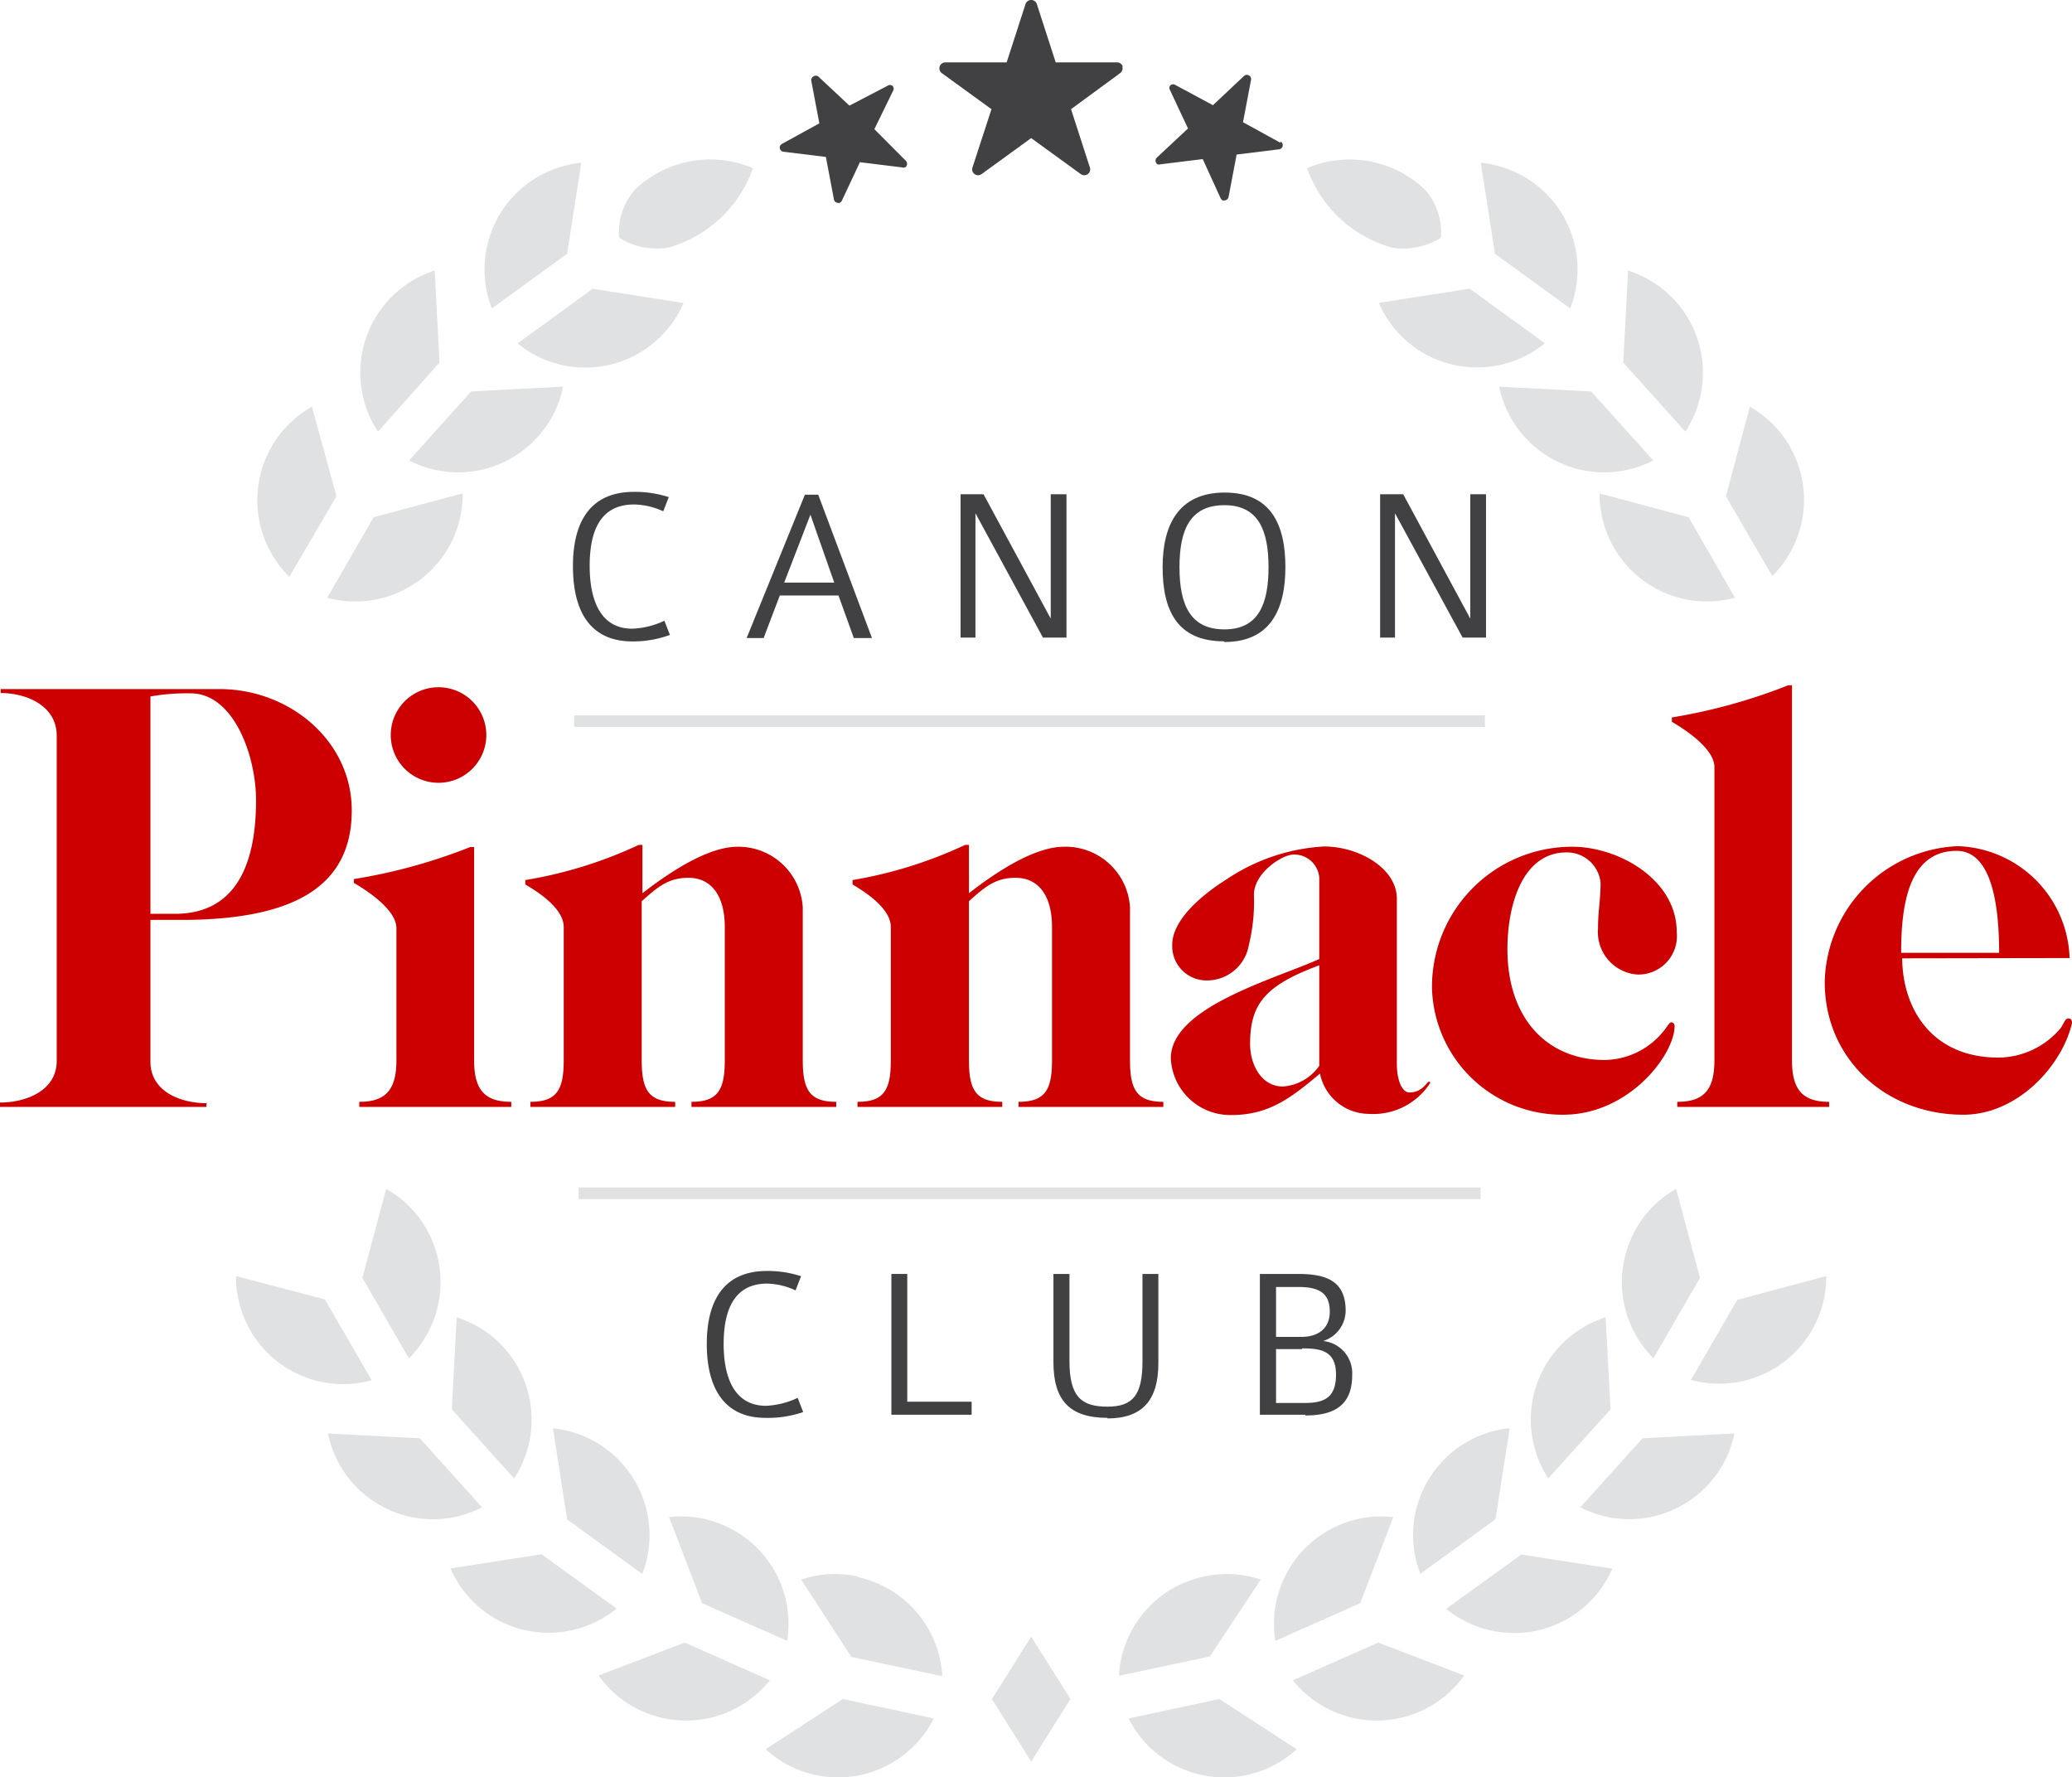 <svg xmlns="http://www.w3.org/2000/svg" viewBox="0 0 146.14 125.35"><defs><style>.cls-1{fill:#414042;}.cls-2{fill:#cc0000;}.cls-3,.cls-4{fill:#e0e1e2;}.cls-4{fill-rule:evenodd;}</style></defs><title>logo-program</title><g id="Layer_2" data-name="Layer 2"><g id="Mockup"><path class="cls-1" d="M54,100c-3,0-4.15-2.2-4.15-5.22,0-2.76,1-5.14,4.24-5.14a7.56,7.56,0,0,1,2.41.37l-.39,1a5,5,0,0,0-2-.48c-2.41,0-3.07,2-3.07,4.26s.69,4.36,3,4.36a5.86,5.86,0,0,0,2.22-.56l.39,1A7.61,7.61,0,0,1,54,100"/><polygon class="cls-1" points="62.87 99.78 62.87 89.85 63.99 89.85 63.99 98.86 68.53 98.86 68.53 99.78 62.87 99.78"/><path class="cls-1" d="M78.11,100c-2.7,0-3.81-1.27-3.81-3.93V89.85h1.13V96c0,2.53.86,3.21,2.68,3.21s2.47-.85,2.47-3.21V89.85H81.7v6.29c0,2.64-1.15,3.9-3.59,3.9"/><path class="cls-1" d="M92.07,99.78H88.86V89.85h2.7c1.93,0,3.35.46,3.35,2.59a2.26,2.26,0,0,1-1.59,2.14A2.28,2.28,0,0,1,95.37,97c0,2.28-1.49,2.83-3.3,2.83m-.51-9.06H90v3.52h1.79c1.09,0,2-.52,2-1.78s-.69-1.74-2.19-1.74m.24,4.38H90v3.8h2c1.31,0,2.23-.3,2.23-2s-1.09-1.85-2.4-1.85"/><path class="cls-1" d="M44.62,45.24c-3.09,0-4.21-2.24-4.21-5.32,0-2.81,1-5.23,4.31-5.23a7.85,7.85,0,0,1,2.45.37l-.39,1a5.14,5.14,0,0,0-2.06-.48c-2.46,0-3.13,2-3.13,4.33s.71,4.43,3,4.43a5.83,5.83,0,0,0,2.27-.56l.39,1a7.59,7.59,0,0,1-2.66.46"/><path class="cls-1" d="M60.22,45l-1.08-3H55l-1.14,3h-1.2l4.11-10.11h.94L61.5,45ZM57.16,36.3l-1.85,4.79h3.53Z"/><polygon class="cls-1" points="73.56 44.97 68.8 36.2 68.8 44.97 67.75 44.97 67.75 34.86 69.37 34.86 74.11 43.63 74.11 34.86 75.22 34.86 75.22 44.97 73.56 44.97"/><path class="cls-1" d="M86.31,45.23C83,45.23,82,43,82,40s1.14-5.26,4.38-5.26,4.28,2.23,4.28,5.26-1.09,5.28-4.3,5.28m0-9.65c-2.4,0-3.17,1.7-3.17,4.37s.77,4.39,3.17,4.39,3.11-1.79,3.11-4.39-.72-4.37-3.11-4.37"/><polygon class="cls-1" points="103.16 44.97 98.39 36.2 98.39 44.97 97.34 44.97 97.34 34.86 98.97 34.86 103.7 43.63 103.7 34.86 104.81 34.86 104.81 44.97 103.16 44.97"/><path class="cls-2" d="M14.56,77.76v.31H0v-.31c1.86,0,4-.85,4-2.93V51.88c0-2.08-2.09-3-3.95-3V48.6H10.7c1.19,0,2.92,0,4.79,0,4.92,0,9.32,3.64,9.32,8.56,0,5.64-4.53,7.68-11.85,7.72H10.61v10c0,2.08,2.08,2.93,4,2.93m-4-13.36h1.82c4.3-.05,5.63-3.64,5.63-8,0-3.2-1.6-7.55-4.61-7.55a14.75,14.75,0,0,0-2.84.22Z"/><path class="cls-2" d="M25.34,78.07v-.36c1.86,0,2.62-.84,2.62-2.93V65.46c0-1.37-2.31-2.79-3-3.19V62a39.11,39.11,0,0,0,8.21-2.26h.27V74.78c0,2.09.75,2.93,2.62,2.93v.36Zm5.59-29.6a3.37,3.37,0,1,1-3.37,3.37,3.37,3.37,0,0,1,3.37-3.37"/><path class="cls-2" d="M56.62,64V74.78c0,2.09.49,2.93,2.36,2.93v.36H48.77v-.36c1.86,0,2.35-.84,2.35-2.93v-9.4c0-2.13-.89-3.47-2.57-3.47-1.47,0-2.22.71-3.29,1.65V74.78c0,2.09.49,2.93,2.36,2.93v.36H37.41v-.36c1.86,0,2.35-.84,2.35-2.93v-9.4c0-1.38-2-2.58-2.71-3v-.31a30.53,30.53,0,0,0,8-2.48h.26V63c1.38-1.07,4.4-3.28,6.7-3.28A4.55,4.55,0,0,1,56.62,64"/><path class="cls-2" d="M79.7,64V74.78c0,2.09.49,2.93,2.35,2.93v.36H71.84v-.36c1.87,0,2.36-.84,2.36-2.93v-9.4c0-2.13-.89-3.47-2.58-3.47-1.46,0-2.22.71-3.28,1.65V74.78c0,2.09.49,2.93,2.35,2.93v.36H60.48v-.36c1.87,0,2.35-.84,2.35-2.93v-9.4c0-1.38-2-2.58-2.7-3v-.31a30.54,30.54,0,0,0,7.94-2.48h.27V63c1.37-1.07,4.39-3.28,6.7-3.28A4.55,4.55,0,0,1,79.7,64"/><path class="cls-2" d="M100.73,76.29c.09,0,.14,0,.14.09a4.76,4.76,0,0,1-4.31,2.18,3.54,3.54,0,0,1-3.46-2.84c-1.91,1.59-3.51,2.92-6.21,2.92a4.19,4.19,0,0,1-4.31-4c0-3.59,7.23-5.55,10.47-7V61.91a1.77,1.77,0,0,0-1.81-1.64c-.8,0-2.8,1.29-2.8,2.84a12.82,12.82,0,0,1-.36,3.55,3,3,0,0,1-3,2.49,2.42,2.42,0,0,1-2.4-2.53c0-1.51,1.6-3.2,3.86-4.62a13.7,13.7,0,0,1,6.84-2.3c2.48,0,5.14,1.55,5.14,3.68V75.05c0,1,.31,2,.89,2,.89,0,1.2-.71,1.33-.71M88.17,73.63c0,1.46.8,3,2.31,3a3.42,3.42,0,0,0,2.57-1.46V68.08c-3.81,1.42-4.88,2.71-4.88,5.55"/><path class="cls-2" d="M118.26,65.73a2.71,2.71,0,0,1-2.8,3,3,3,0,0,1-2.75-3.24c0-1.29.18-2,.18-3.24a2.38,2.38,0,0,0-2.4-2.13c-3.1,0-4.17,3.68-4.17,6.83,0,4.88,2.8,7.81,6.88,7.81A5.41,5.41,0,0,0,117,73.1c.57-.58.71-1,.88-1a.25.25,0,0,1,.23.27c0,2-3.2,6.25-7.86,6.25A9.19,9.19,0,0,1,101,69.72a9.88,9.88,0,0,1,9.89-10c3.33,0,7.37,2.36,7.37,6"/><path class="cls-2" d="M118.3,78.07v-.36c1.87,0,2.62-.84,2.62-2.93V54.1c0-1.37-2.31-2.79-3-3.19V50.6a39.73,39.73,0,0,0,8.21-2.27h.26V74.78c0,2.09.76,2.93,2.62,2.93v.36Z"/><path class="cls-2" d="M134.16,67.59c.05,3.78,2.27,7,6.79,7a5.78,5.78,0,0,0,4.4-2.09c.26-.4.31-.67.53-.67s.26.18.26.32c-.66,2.92-3.77,6.47-7.67,6.47-5.42,0-9.77-3.9-9.77-9.36a9.8,9.8,0,0,1,9.37-9.58,8.15,8.15,0,0,1,7.9,7.89ZM141,67.2c0-2.8-.35-7.19-3-7.19-3.46,0-3.91,4-3.91,7.19Z"/><path class="cls-3" d="M26.2,97.32l-3.28-5.67L16.65,90a7.55,7.55,0,0,0,9.55,7.35"/><path class="cls-3" d="M30.06,86.65a7.5,7.5,0,0,0-2.82-2.8l-1.68,6.28,3.28,5.67a7.57,7.57,0,0,0,1.22-9.15"/><path class="cls-3" d="M29.61,101.44l-6.48-.34A7.56,7.56,0,0,0,34,106.31Z"/><path class="cls-3" d="M35.55,95.06a7.53,7.53,0,0,0-3.34-2.15l-.34,6.49,4.39,4.87a7.57,7.57,0,0,0-.71-9.21"/><path class="cls-3" d="M38.19,109.62l-6.42,1a7.66,7.66,0,0,0,2.49,3.1,7.58,7.58,0,0,0,9.23-.27Z"/><path class="cls-3" d="M39,100.74l1,6.42,5.3,3.85A7.57,7.57,0,0,0,39,100.74"/><path class="cls-3" d="M48.29,115.85l-6.07,2.32a7.5,7.5,0,0,0,3.08,2.52,7.58,7.58,0,0,0,9-2.18Z"/><path class="cls-3" d="M47.19,107l2.33,6.07,6,2.66a7.57,7.57,0,0,0-4.4-8.12,7.46,7.46,0,0,0-3.92-.61"/><path class="cls-3" d="M54,123.37a7.56,7.56,0,0,0,11.86-2.17l-6.41-1.37Z"/><path class="cls-3" d="M60.51,111.19a7.39,7.39,0,0,0-4,.22l3.54,5.45,6.41,1.36a7.58,7.58,0,0,0-6-7"/><path class="cls-3" d="M119.26,97.32A7.55,7.55,0,0,0,128.81,90l-6.28,1.68Z"/><path class="cls-3" d="M119.9,90.13l-1.68-6.28a7.43,7.43,0,0,0-2.82,2.8,7.59,7.59,0,0,0,1.22,9.15Z"/><path class="cls-3" d="M111.46,106.31a7.57,7.57,0,0,0,9.08-1.67,7.42,7.42,0,0,0,1.79-3.54l-6.48.34Z"/><path class="cls-3" d="M109.91,95.06a7.58,7.58,0,0,0-.71,9.21l4.39-4.87-.34-6.49a7.53,7.53,0,0,0-3.34,2.15"/><path class="cls-3" d="M102,113.47a7.58,7.58,0,0,0,9.23.27,7.66,7.66,0,0,0,2.49-3.1l-6.42-1Z"/><path class="cls-3" d="M100.18,111l5.3-3.85,1-6.42A7.57,7.57,0,0,0,100.18,111"/><path class="cls-3" d="M91.19,118.51a7.58,7.58,0,0,0,9,2.18,7.5,7.5,0,0,0,3.08-2.52l-6.06-2.32Z"/><path class="cls-3" d="M95.94,113.07,98.27,107a7.46,7.46,0,0,0-3.92.61,7.57,7.57,0,0,0-4.4,8.12Z"/><path class="cls-3" d="M79.6,121.2a7.56,7.56,0,0,0,11.86,2.17L86,119.83Z"/><path class="cls-3" d="M88.92,111.41a7.39,7.39,0,0,0-4-.22,7.57,7.57,0,0,0-6,7l6.41-1.36Z"/><polygon class="cls-3" points="69.96 119.83 72.73 124.24 75.5 119.83 72.73 115.43 69.96 119.83"/><rect class="cls-3" x="40.49" y="50.45" width="64.24" height="0.82"/><rect class="cls-3" x="40.81" y="83.75" width="63.61" height="0.82"/><path class="cls-3" d="M40,17.9l1-6.42a7.56,7.56,0,0,0-6.31,10.27Z"/><path class="cls-3" d="M45.73,24.47a7.49,7.49,0,0,0,2.48-3.1l-6.41-1-5.3,3.85a7.57,7.57,0,0,0,9.23.26"/><path class="cls-3" d="M31,25.57l-.34-6.49a7.56,7.56,0,0,0-4,11.36Z"/><path class="cls-3" d="M37.93,30.81a7.47,7.47,0,0,0,1.79-3.54l-6.49.34-4.38,4.87a7.57,7.57,0,0,0,9.08-1.67"/><path class="cls-3" d="M23.73,35,22,28.68a7.58,7.58,0,0,0-1.59,12Z"/><path class="cls-3" d="M31.63,38.64a7.64,7.64,0,0,0,1-3.84l-6.28,1.68-3.27,5.68a7.59,7.59,0,0,0,8.54-3.52"/><path class="cls-4" d="M53.1,11.86a7.69,7.69,0,0,0-8.33,1.53,4.53,4.53,0,0,0-1.1,3.38,5,5,0,0,0,3.44.7,8.89,8.89,0,0,0,6-5.61"/><path class="cls-3" d="M110.75,21.75a7.56,7.56,0,0,0-6.31-10.27l1,6.42Z"/><path class="cls-3" d="M99.73,24.47a7.57,7.57,0,0,0,9.23-.26l-5.3-3.85-6.41,1a7.49,7.49,0,0,0,2.48,3.1"/><path class="cls-3" d="M118.17,21.23a7.73,7.73,0,0,0-3.34-2.15l-.34,6.49,4.38,4.87a7.57,7.57,0,0,0-.7-9.21"/><path class="cls-3" d="M107.53,30.81a7.57,7.57,0,0,0,9.08,1.67l-4.38-4.87-6.49-.34a7.47,7.47,0,0,0,1.79,3.54"/><path class="cls-3" d="M126.24,31.48a7.72,7.72,0,0,0-2.82-2.8L121.73,35,125,40.63a7.57,7.57,0,0,0,1.23-9.15"/><path class="cls-3" d="M122.37,42.16l-3.27-5.68-6.28-1.68a7.58,7.58,0,0,0,9.55,7.36"/><path class="cls-4" d="M92.19,11.86a7.69,7.69,0,0,1,8.33,1.53,4.58,4.58,0,0,1,1.11,3.38,5.06,5.06,0,0,1-3.44.7,8.88,8.88,0,0,1-6-5.61"/><path class="cls-1" d="M79.19,4.69a.43.43,0,0,0-.4-.29H74.46L73.13.29a.42.42,0,0,0-.8,0L71,4.4H66.67a.42.42,0,0,0-.24.76l3.5,2.54-1.34,4.11a.41.41,0,0,0,.15.47.44.44,0,0,0,.25.08.43.43,0,0,0,.24-.08l3.5-2.54,3.5,2.54a.43.43,0,0,0,.24.08.44.44,0,0,0,.25-.08.41.41,0,0,0,.15-.47L75.54,7.7,79,5.16a.43.43,0,0,0,.16-.47"/><path class="cls-1" d="M61.67,9.11,63,6.38a.27.27,0,0,0-.06-.33.29.29,0,0,0-.34,0L59.91,7.45l-2.2-2.06a.3.3,0,0,0-.34,0,.3.3,0,0,0-.15.31l.57,3-2.64,1.45a.3.3,0,0,0-.15.31.3.3,0,0,0,.25.24l3,.37.57,3a.28.28,0,0,0,.25.23.25.25,0,0,0,.17,0,.33.33,0,0,0,.13-.13l1.28-2.73,3,.37a.28.28,0,0,0,.18,0,.3.3,0,0,0,.06-.47Z"/><path class="cls-1" d="M90.31,10.07,87.67,8.62l.57-3a.3.3,0,0,0-.49-.27l-2.2,2.07L82.91,6a.29.29,0,0,0-.34,0,.27.27,0,0,0-.06.33l1.28,2.73-2.2,2.06a.29.29,0,0,0-.06.34.3.3,0,0,0,.12.13.28.28,0,0,0,.18,0l3-.37L86.1,14a.33.33,0,0,0,.13.13.25.25,0,0,0,.17,0,.29.29,0,0,0,.25-.23l.57-3,3-.37a.3.3,0,0,0,.25-.24.3.3,0,0,0-.15-.31"/></g></g></svg>